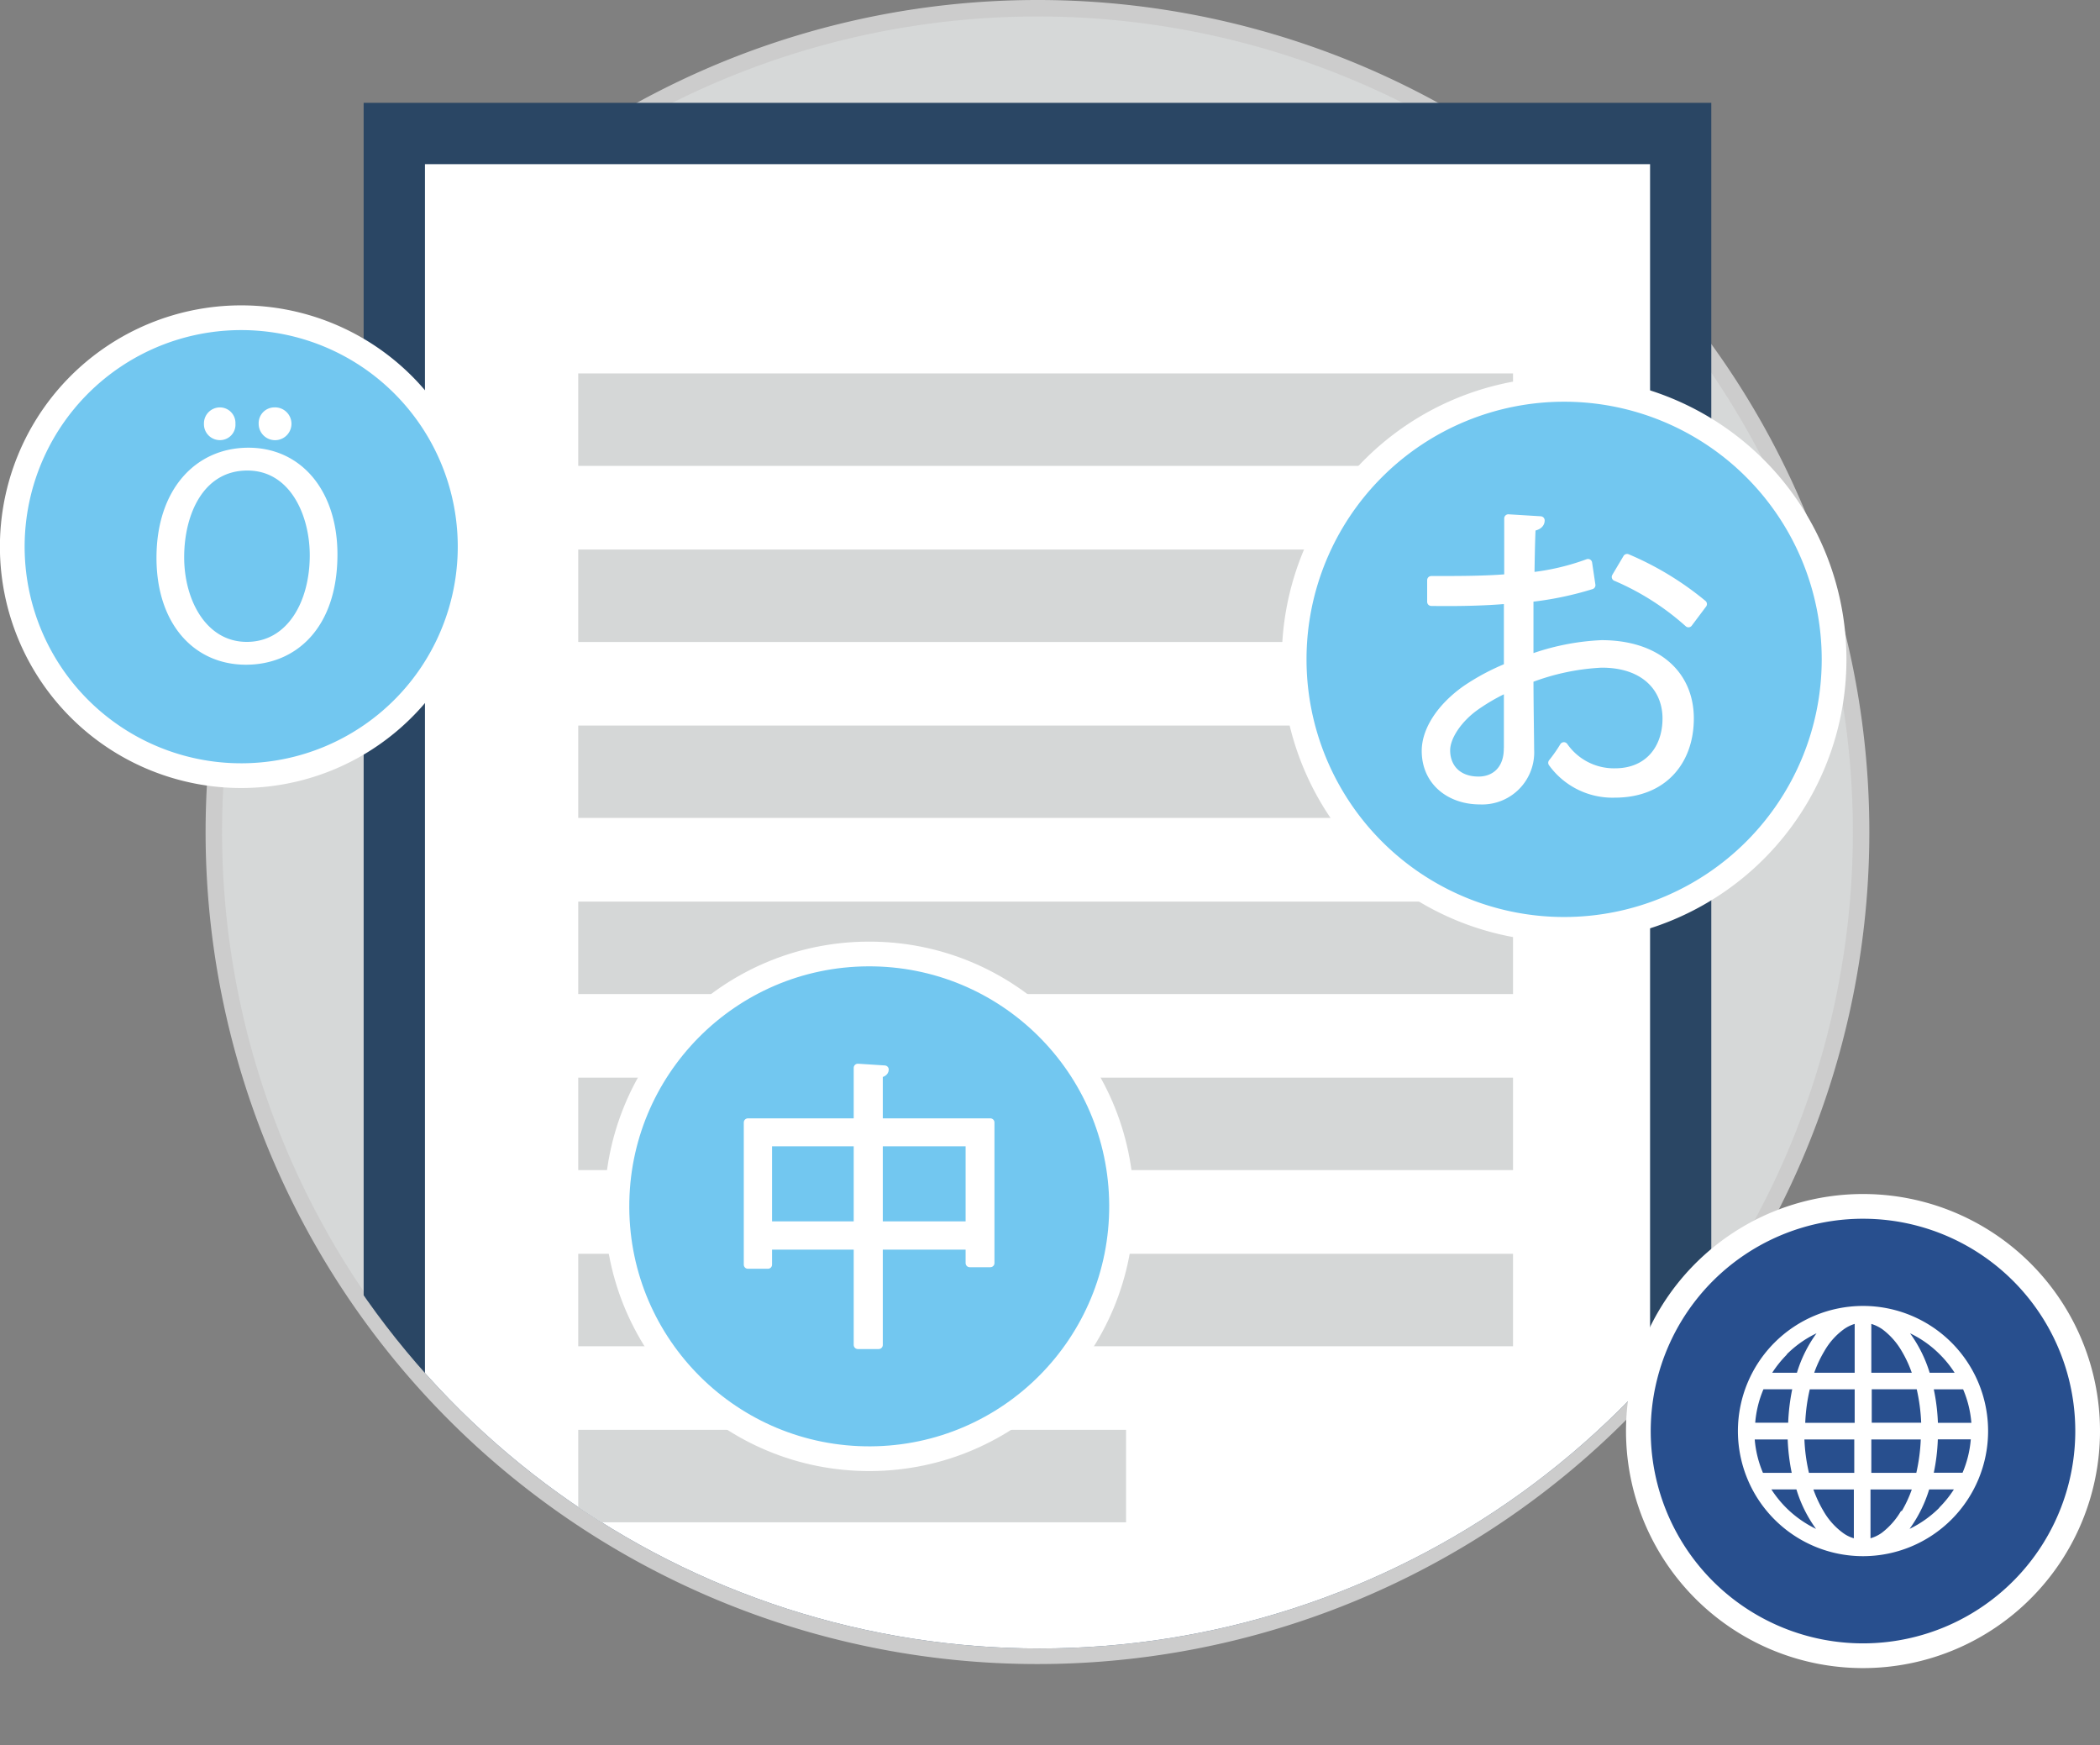 <svg xmlns="http://www.w3.org/2000/svg" xmlns:xlink="http://www.w3.org/1999/xlink" viewBox="0 0 254.84 211.72"><rect x="0" y="0" width="254.84" height="211.72" fill="#808080" stroke="none"/><defs><style>.cls-1{fill:none;}.cls-2{fill:#d6d8d8;stroke:#ccc;stroke-width:2px;}.cls-10,.cls-2,.cls-7{stroke-miterlimit:10;}.cls-3{clip-path:url(#clip-path);}.cls-4{fill:#2a4664;}.cls-5,.cls-8,.cls-9{fill:#fff;}.cls-6{fill:#d5d7d7;}.cls-7{fill:#72c7f0;}.cls-10,.cls-7,.cls-8,.cls-9{stroke:#fff;}.cls-10,.cls-7{stroke-width:3px;}.cls-8,.cls-9{stroke-linecap:round;stroke-linejoin:round;}.cls-8{stroke-width:0.5px;}.cls-10{fill:#284f8e;}</style><clipPath id="clip-path"><path class="cls-1" d="M226.11,101.06a99.95,99.95,0,0,1-199.89,0V3.93H226.44S226.11-1,226.11,101.06Z"/></clipPath></defs><title>icon-feature-Asset 13</title><g id="Layer_2" data-name="Layer 2"><g id="Multilingual"><path class="cls-2" d="M225.85,100.94A99.95,99.95,0,1,1,125.9,1,99.94,99.94,0,0,1,225.85,100.94Z"/><g class="cls-3"><rect class="cls-4" x="44.13" y="12.48" width="163.54" height="199.24"/><rect class="cls-5" x="51.57" y="19.92" width="148.67" height="185.84"/><rect class="cls-6" x="70.17" y="45.31" width="113.44" height="11.22"/><rect class="cls-6" x="70.17" y="66.67" width="113.44" height="11.22"/><rect class="cls-6" x="70.17" y="88.03" width="113.44" height="11.21"/><rect class="cls-6" x="70.17" y="109.39" width="113.44" height="11.22"/><rect class="cls-6" x="70.17" y="130.75" width="113.44" height="11.22"/><rect class="cls-6" x="70.17" y="152.12" width="113.44" height="11.22"/><rect class="cls-6" x="70.17" y="173.48" width="66.48" height="11.22"/></g><path class="cls-7" d="M57.05,66.32A27.78,27.78,0,1,1,29.27,38.55,27.77,27.77,0,0,1,57.05,66.32Z"/><path class="cls-7" d="M222.57,80a32.76,32.76,0,1,1-32.76-32.76A32.76,32.76,0,0,1,222.57,80Z"/><path class="cls-8" d="M40.7,67.26c0,8.8-4.93,13.14-10.85,13.14-6.21,0-10.61-4.9-10.61-12.72,0-8.15,4.63-13.11,10.91-13.11S40.7,59.7,40.7,67.26Zm-18.6.35c0,5.33,2.76,10.52,7.85,10.52s7.89-5,7.89-10.75c0-5-2.47-10.54-7.82-10.54C24.5,56.84,22.1,62.29,22.1,67.61ZM25,51.41a1.69,1.69,0,0,1,1.68-1.73,1.64,1.64,0,0,1,1.64,1.73,1.62,1.62,0,0,1-1.64,1.74A1.68,1.68,0,0,1,25,51.41Zm6.64,0a1.66,1.66,0,0,1,1.64-1.73,1.74,1.74,0,1,1-1.64,1.73Z"/><path class="cls-9" d="M193.11,71a39.59,39.59,0,0,1-7.52,1.55c0,2.43,0,5.15,0,7.4a29,29,0,0,1,8.76-1.78c6.59,0,10.7,3.56,10.7,9,0,5.11-3.14,9.11-9.11,9.11a9,9,0,0,1-7.56-3.73,18.39,18.39,0,0,0,1.4-2,7.41,7.41,0,0,0,6.2,3.17c4.11,0,6.27-2.94,6.27-6.54,0-3.76-2.75-6.71-7.94-6.67a28.15,28.15,0,0,0-8.72,1.86c0,2.87.08,7.48.08,8.57a5.82,5.82,0,0,1-6.09,6.16c-3.56,0-6.55-2.21-6.55-6,0-2.48,1.79-5.27,4.85-7.44A27.21,27.21,0,0,1,183,80.93V72.75c-3.11.27-6.21.31-9.31.27l0-2.63c3.41,0,6.52,0,9.35-.24V62.9l3.91.24c0,.47-.43.73-1.09.81-.08,1.51-.12,3.8-.15,6a29,29,0,0,0,7-1.63ZM183,90.81c0-1,0-4.18,0-7.36a23.9,23.9,0,0,0-4,2.29c-2,1.43-3.52,3.6-3.52,5.3,0,2,1.31,3.68,3.95,3.68,2,0,3.56-1.35,3.56-3.88Zm21.9-15.2A32,32,0,0,0,196.09,70l1.36-2.29a37,37,0,0,1,9.19,5.58Z"/><ellipse class="cls-7" cx="105.47" cy="146.37" rx="30.62" ry="30.62" transform="translate(-0.75 0.55) rotate(-0.3)"/><path class="cls-9" d="M106.63,136.19h13.55v17.06h-2.5v-2.13H106.63v12.06H104.1V151.12H93.19v2.32H90.76V136.19H104.1v-6.63l3.25.21c0,.26-.25.44-.72.51Zm-13.44,12.5H104.1V138.58H93.19Zm13.44,0h11.05V138.58H106.63Z"/><path class="cls-10" d="M253.34,173.63a27.26,27.26,0,1,1-27.25-27.26A27.25,27.25,0,0,1,253.34,173.63Z"/><path class="cls-5" d="M226.08,158.45a15.18,15.18,0,1,0,15.18,15.18,15.17,15.17,0,0,0-15.18-15.18m8.59,20.24a23.74,23.74,0,0,0,.49-4.05h4a13,13,0,0,1-1,4.05Zm-17.18-10.13a24.91,24.91,0,0,0-.49,4.06h-4a13,13,0,0,1,1-4.06Zm15.11,0a22.43,22.43,0,0,1,.54,4.06h-6v-4.06Zm-5.51-2v-5.93a4.78,4.78,0,0,1,1.38.68,8.84,8.84,0,0,1,2.32,2.64,14.27,14.27,0,0,1,1.21,2.61Zm-5.71-2.61a8.47,8.47,0,0,1,2.33-2.64,4.56,4.56,0,0,1,1.36-.68v5.93h-4.91a14.29,14.29,0,0,1,1.22-2.61m3.69,4.62v4.06h-6a21.58,21.58,0,0,1,.55-4.06Zm-11.13,10.13a13,13,0,0,1-1-4.05h4a24.79,24.79,0,0,0,.49,4.05Zm5.08-4.05h6v4.05h-5.5a21.48,21.48,0,0,1-.55-4.05m6,6.07v5.92a4.13,4.13,0,0,1-1.36-.68,8.54,8.54,0,0,1-2.33-2.63,14.94,14.94,0,0,1-1.22-2.61Zm5.72,2.61a9.1,9.1,0,0,1-2.32,2.64,4.5,4.5,0,0,1-1.38.67v-5.92H232a14.92,14.92,0,0,1-1.21,2.61m-3.7-4.63v-4.05h6a22.32,22.32,0,0,1-.54,4.05Zm8.08-6.07a23.85,23.85,0,0,0-.5-4.06h3.56a12.94,12.94,0,0,1,1,4.06Zm2-6.07h-3a16.25,16.25,0,0,0-2.38-4.79,12.91,12.91,0,0,1,3.62,2.57,13.09,13.09,0,0,1,1.79,2.22m-20.39-2.22a13,13,0,0,1,3.63-2.57,16,16,0,0,0-2.38,4.79h-3a13.6,13.6,0,0,1,1.79-2.22M215,180.71h3a16,16,0,0,0,2.38,4.79,13.38,13.38,0,0,1-3.63-2.57,13.6,13.6,0,0,1-1.79-2.22m20.39,2.22a13.33,13.33,0,0,1-3.62,2.57,16.25,16.25,0,0,0,2.38-4.79h3a13.09,13.09,0,0,1-1.79,2.22"/></g></g></svg>